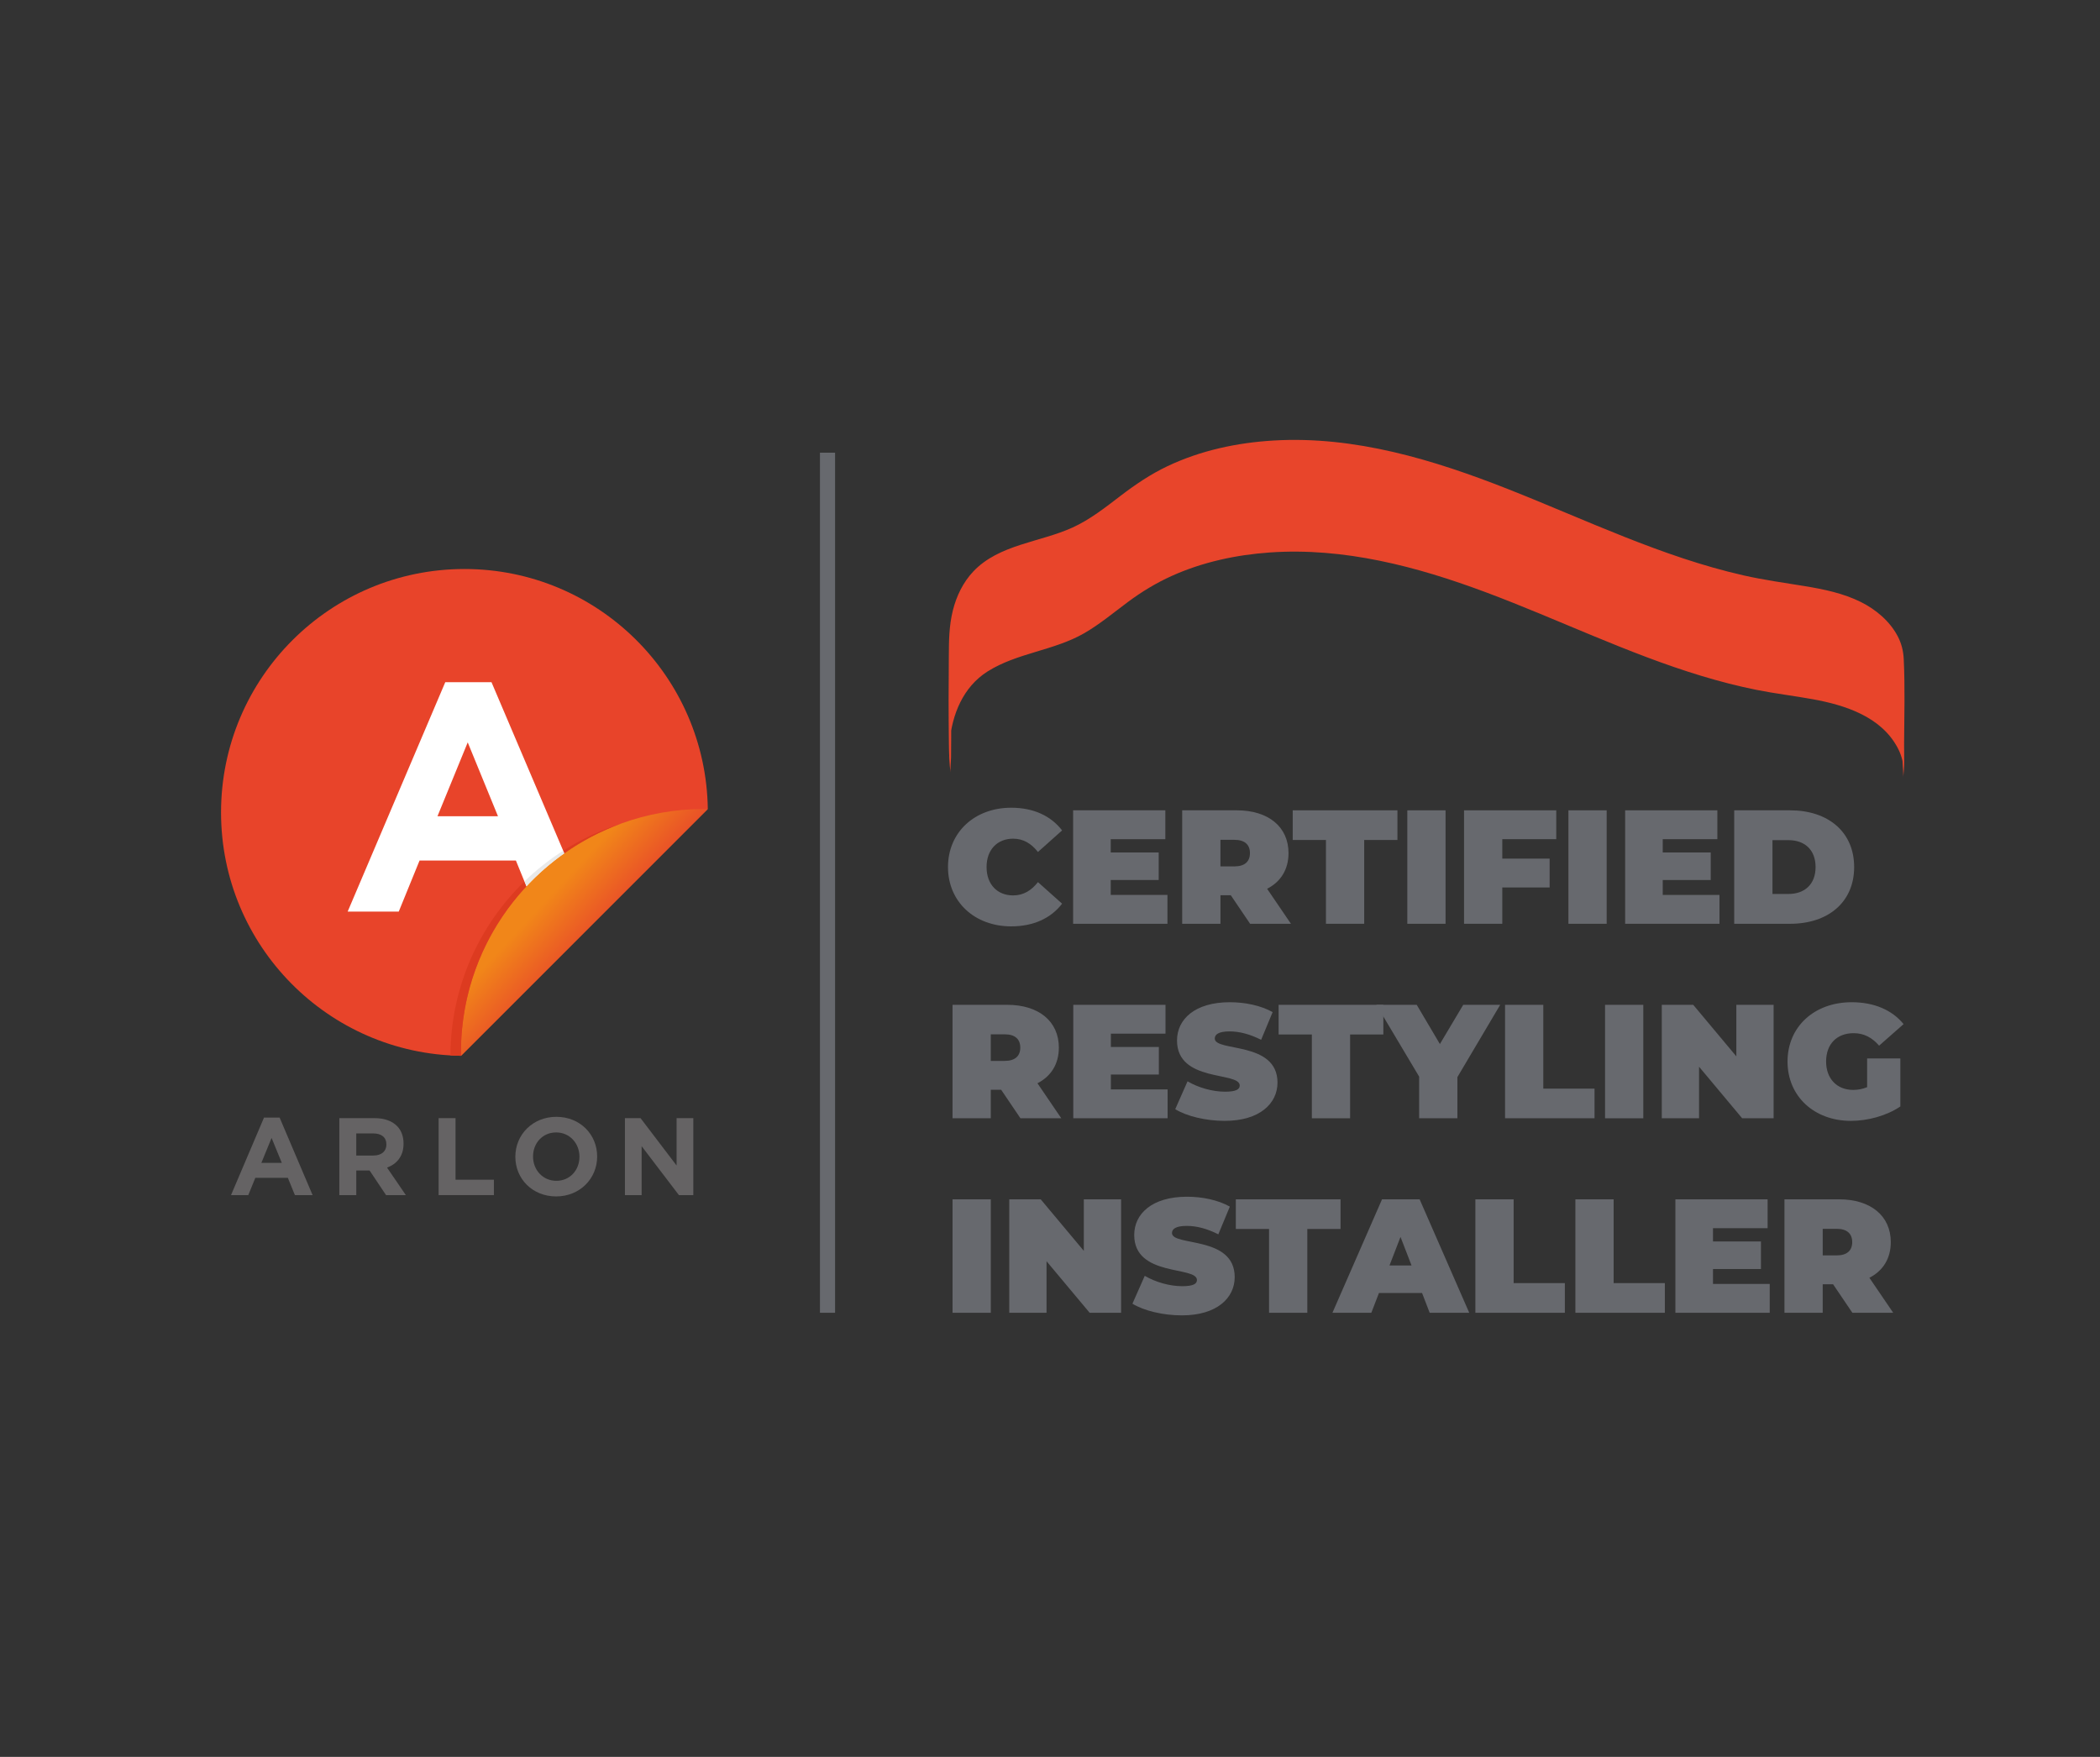 <?xml version="1.0" encoding="UTF-8"?>
<svg id="Calque_1" xmlns="http://www.w3.org/2000/svg" xmlns:xlink="http://www.w3.org/1999/xlink" version="1.1" viewBox="0 0 694.488 581.102">
  <rect x="0" y="0" width="694.488" height="581.102" fill="#333333" stroke="none"/>
  <!-- Generator: Adobe Illustrator 29.5.1, SVG Export Plug-In . SVG Version: 2.1.0 Build 141)  -->
  <defs>
    <style>
      .st0, .st1 {
        fill: none;
      }

      .st2 {
        fill: url(#Dégradé_sans_nom_2);
      }

      .st3 {
        fill: url(#Dégradé_sans_nom_3);
      }

      .st1 {
        stroke: #67696e;
        stroke-miterlimit: 1.333;
        stroke-width: 5px;
      }

      .st4 {
        fill: #67696e;
      }

      .st5 {
        clip-path: url(#clippath-11);
      }

      .st6 {
        clip-path: url(#clippath-10);
      }

      .st7 {
        clip-path: url(#clippath-1);
      }

      .st8 {
        clip-path: url(#clippath-3);
      }

      .st9 {
        clip-path: url(#clippath-4);
      }

      .st10 {
        clip-path: url(#clippath-2);
      }

      .st11 {
        clip-path: url(#clippath-7);
      }

      .st12 {
        clip-path: url(#clippath-6);
      }

      .st13 {
        clip-path: url(#clippath-9);
      }

      .st14 {
        clip-path: url(#clippath-8);
      }

      .st15 {
        clip-path: url(#clippath-5);
      }

      .st16 {
        fill: #fff;
      }

      .st17 {
        fill: #e8452b;
      }

      .st18 {
        fill: #e8442a;
      }

      .st19 {
        fill: #e9e9e9;
      }

      .st20 {
        fill: #dd3b20;
      }

      .st21 {
        clip-path: url(#clippath);
      }

      .st22 {
        fill: #656364;
      }
    </style>
    <clipPath id="clippath">
      <rect class="st0" x="73.101" y="188.205" width="160.978" height="207.526"/>
    </clipPath>
    <clipPath id="clippath-1">
      <rect class="st0" x="73.101" y="188.205" width="160.978" height="207.526"/>
    </clipPath>
    <clipPath id="clippath-2">
      <path class="st0" d="M152.481,349.213h0c-.005-.358-.026-.711-.028-1.07v-.252c0-.022,0-.037,0-.059v-.078c0-.016,0-.026,0-.041v-.078c0-.019,0-.04,0-.059v-.015c0-.016,0-.029,0-.045v-.019c0-.016,0-.027,0-.043v-.017c0-.019,0-.04,0-.059v-.008c0-.017,0-.034,0-.051v-.02c0-.011,0-.029,0-.04,0-.006,0-.015,0-.021,0-.016,0-.03,0-.046v-.013c0-.022,0-.038,0-.059v-.013c0-.016,0-.031,0-.047v-.018c0-.016,0-.028,0-.044,0-.007,0-.011,0-.018,0-.037,0-.08.002-.117v-.019c0-.014,0-.029,0-.042v-.019c0-.014,0-.031.001-.044v-.016c0-.022,0-.037,0-.058,0-.006,0-.008,0-.014,0-.017,0-.03,0-.046,0-.007,0-.013,0-.019,0-.016,0-.026,0-.042,0-.007,0-.013,0-.019,0-.016,0-.03,0-.046v-.014c0-.019,0-.039.002-.058v-.018c0-.013,0-.027,0-.04,0-.009,0-.013,0-.022,0-.013,0-.027,0-.04v-.019c0-.019,0-.039.001-.058v-.009c0-.016.001-.034.002-.05v-.02c0-.013.001-.027.001-.04,0-.006,0-.014,0-.021,0-.016,0-.03.002-.045v-.013c0-.022,0-.037.002-.058,0-.004,0-.013,0-.017,0-.013,0-.03.001-.043,0-.007,0-.014,0-.021,0-.013,0-.026,0-.04,0-.006,0-.014,0-.021,0-.016,0-.036.002-.051,0-.005,0-.006,0-.01,0-.019.001-.035.002-.054,0-.008,0-.014,0-.023,0-.01,0-.025,0-.036,0-.008,0-.015,0-.024,0-.013,0-.024,0-.038,0-.006,0-.015,0-.021,0-.019,0-.037.002-.057,0-.006,0-.01,0-.016,0-.014,0-.028,0-.042,0-.006,0-.017,0-.024,0-.011,0-.026.001-.036,0-.008,0-.015,0-.023,0-.013,0-.027.002-.04,0-.007,0-.013,0-.019.001-.019.002-.036.002-.056,0-.006,0-.016,0-.022,0-.013,0-.023,0-.036,0-.008,0-.016,0-.025,0-.011.001-.025.001-.036,0-.007,0-.016,0-.022,0-.016,0-.035.002-.051,0-.008,0-.013,0-.022,0-.014,0-.028.002-.042,0-.008,0-.015,0-.023,0-.011,0-.023,0-.034,0-.011,0-.016,0-.026,0-.013,0-.021.002-.034,0-.009,0-.016.001-.025,0-.016.001-.038.002-.054,0-.009,0-.016,0-.024,0-.013,0-.021.002-.034,0-.009,0-.017,0-.026,0-.011,0-.023,0-.033,0-.008,0-.018.002-.026,0-.013,0-.026.002-.04,0-.01,0-.018,0-.029,0-.013.002-.03.002-.043,0-.008,0-.017.001-.025,0-.011,0-.022.001-.033,0-.008,0-.018.001-.026,0-.011,0-.022.001-.033,0-.008,0-.017.001-.025,0-.017.002-.038.003-.054,0-.008,0-.015,0-.024,0-.013,0-.021.002-.034,0-.01,0-.017.001-.028,0-.01.001-.021.002-.031,0-.009,0-.019,0-.027,0-.013.001-.022.002-.035,0-.011,0-.018.002-.029,0-.016.002-.032.002-.048,0-.008.001-.019.002-.027,0-.008,0-.022.002-.03,0-.009,0-.021.002-.029,0-.011,0-.021.002-.031,0-.008,0-.018,0-.026,0-.013.002-.029.003-.042,0-.013,0-.022.002-.034,0-.013,0-.021.001-.034,0-.008.001-.019.002-.027,0-.011,0-.02.002-.031,0-.011,0-.018.002-.028,0-.011,0-.021.002-.031,0-.008,0-.019.001-.027,0-.016.002-.035.003-.052,0-.01,0-.02.002-.03,0-.008,0-.02.002-.028,0-.01,0-.02.001-.031,0-.008,0-.018.002-.026,0-.011.001-.021.002-.032,0-.01,0-.016.001-.027,0-.016.002-.038.003-.055,0-.008,0-.018,0-.026,0-.013.002-.021.002-.033,0-.008.001-.015.002-.024,0-.012,0-.021.002-.033,0-.008,0-.015,0-.022,0-.013.002-.022.002-.034,0-.006,0-.008,0-.013,0-.022.003-.046.004-.069,0-.008,0-.017.001-.024,0-.011,0-.023.002-.033,0-.008,0-.016,0-.024,0-.01.002-.023.003-.034,0-.005,0-.016,0-.022.002-.021.003-.042.004-.063,0-.007,0-.013,0-.022,0-.012.002-.021.003-.033,0-.008,0-.015,0-.023,0-.013.002-.022.003-.035,0-.008,0-.013.001-.021,0-.013.001-.023.002-.036,0-.005,0-.01.001-.015.001-.025.003-.047.004-.071,0-.006,0-.013,0-.019.001-.01.002-.025.003-.035,0-.006.001-.015.002-.02,0-.013.002-.023.002-.036,0-.005.001-.013.002-.019.003-.042.006-.084.008-.125,0-.005,0-.011.002-.016,0-.013.002-.024.003-.037,0-.005,0-.014,0-.019,0-.013.002-.025.003-.037,0-.003,0-.011,0-.014.002-.027.004-.056.006-.084v-.006c0-.012.002-.026.003-.039,0-.008,0-.009.002-.017,0-.013.001-.026.003-.038,0-.005,0-.01,0-.015.003-.042.007-.089.01-.131,0-.005,0-.007.001-.013,0-.014.001-.024.002-.039,0-.005.001-.011.002-.016,0-.015.001-.024.003-.039,0-.003,0-.01,0-.012.004-.044.007-.089.011-.133,0-.003,0-.009,0-.011,0-.013.003-.03.004-.042,0-.003,0-.008,0-.01.005-.063.01-.125.015-.187,0-.003,0-.009,0-.012,0-.015.003-.029.004-.044t0-.005c.004-.046.008-.095.012-.141,0-.003,0-.004,0-.006,0-.014.003-.031.004-.045,0-.003,0-.004,0-.007.005-.063.011-.129.016-.192,0-.003,0-.004,0-.006.002-.017.003-.028.004-.045,0-.003,0-.004,0-.007.006-.064.012-.127.017-.192v-.006c.007-.067.013-.129.019-.195v-.002c.002-.016.003-.032.004-.049h0c.006-.067.013-.133.019-.199,3.003-31.404,24.04-57.544,52.634-67.938-.004.001-.008.002-.012.004,8.584-3.122,17.848-4.824,27.512-4.824.377,0,.748.023,1.123.028l-81.598,81.614Z"/>
    </clipPath>
    <linearGradient id="Dégradé_sans_nom_3" data-name="Dégradé sans nom 3" x1="92.317" y1="541.721" x2="92.558" y2="541.721" gradientTransform="translate(27720.015 -41783.626) rotate(42.884) scale(91.512) skewX(.011)" gradientUnits="userSpaceOnUse">
      <stop offset="0" stop-color="#f18619"/>
      <stop offset="1" stop-color="#e8482a"/>
    </linearGradient>
    <clipPath id="clippath-3">
      <rect class="st0" x="73.101" y="188.205" width="160.978" height="207.526"/>
    </clipPath>
    <clipPath id="clippath-4">
      <rect class="st0" x="73.101" y="188.205" width="160.978" height="207.526"/>
    </clipPath>
    <clipPath id="clippath-5">
      <rect class="st0" x="73.101" y="188.205" width="160.978" height="207.526"/>
    </clipPath>
    <clipPath id="clippath-6">
      <rect class="st0" x="73.101" y="188.205" width="160.978" height="207.526"/>
    </clipPath>
    <clipPath id="clippath-7">
      <rect class="st0" x="73.101" y="188.205" width="160.978" height="207.526"/>
    </clipPath>
    <clipPath id="clippath-8">
      <rect class="st0" x="73.101" y="188.205" width="160.978" height="207.526"/>
    </clipPath>
    <clipPath id="clippath-9">
      <rect class="st0" x="73.101" y="188.205" width="160.978" height="207.526"/>
    </clipPath>
    <clipPath id="clippath-10">
      <rect class="st0" x="73.101" y="188.205" width="160.978" height="207.526"/>
    </clipPath>
    <clipPath id="clippath-11">
      <path class="st0" d="M152.481,349.213h0c-.005-.358-.026-.711-.028-1.07.002.359.023.712.028,1.07M152.453,348.09h0M152.453,348.03v-.017.017M152.453,347.97v-.019.019M152.453,347.906v-.015.015M152.453,347.831v-.01.01M152.453,347.772v-.019.019M152.454,347.712v-.019.019M152.454,347.641v-.007.007M152.454,347.574v-.015.015M152.455,347.514v-.019.019M152.455,347.451v-.017.017M152.456,347.376v-.008.008M152.456,347.316v-.02.02M152.457,347.257c0-.008,0-.013,0-.021,0,.006,0,.015,0,.021M152.458,347.189v-.013.013M152.458,347.117v-.013.013M152.459,347.058v-.018.018M152.46,346.996c0-.005,0-.012,0-.018,0,.007,0,.011,0,.018M152.462,346.861v-.019.019M152.463,346.8v-.019.019M152.464,346.737v-.016.016M152.465,346.663s0-.011,0-.014c0,.006,0,.008,0,.014M152.466,346.603c0-.005,0-.014,0-.019,0,.006,0,.012,0,.019M152.467,346.542c0-.006,0-.014,0-.019,0,.006,0,.012,0,.019M152.469,346.477v-.014.014M152.47,346.405v-.018.018M152.471,346.347c0-.006,0-.016,0-.022,0,.009,0,.013,0,.022M152.473,346.285v-.019.019M152.474,346.207v-.009.009M152.476,346.149v-.02.02M152.477,346.089c0-.005,0-.015,0-.021,0,.006,0,.015,0,.021M152.479,346.022v-.013.013M152.481,345.951c0-.006,0-.012,0-.017,0,.004,0,.012,0,.017M152.482,345.892c0-.006,0-.015,0-.021,0,.006,0,.014,0,.021M152.483,345.831c0-.008,0-.013,0-.021,0,.006,0,.014,0,.021M152.486,345.759s0-.008,0-.01c0,.004,0,.005,0,.01M152.488,345.695c0-.008,0-.014,0-.023,0,.009,0,.014,0,.023M152.489,345.636c0-.008,0-.015,0-.024,0,.009,0,.016,0,.024M152.491,345.575c0-.008,0-.013,0-.021,0,.006,0,.015,0,.021M152.494,345.497c0-.005,0-.011,0-.016,0,.006,0,.01,0,.016M152.495,345.439c0-.008,0-.015,0-.024,0,.006,0,.018,0,.024M152.498,345.379c0-.008,0-.015,0-.023,0,.008,0,.015,0,.023M152.499,345.316c0-.006,0-.013,0-.019,0,.006,0,.012,0,.019M152.502,345.242c0-.008,0-.014,0-.022,0,.006,0,.016,0,.022M152.504,345.183c0-.008,0-.016,0-.025,0,.009,0,.016,0,.025M152.506,345.123c0-.008,0-.014,0-.022,0,.006,0,.015,0,.022M152.509,345.049c0-.008,0-.014,0-.022,0,.008,0,.013,0,.022M152.511,344.986c0-.008,0-.015,0-.023,0,.008,0,.015,0,.023M152.513,344.928c0-.008,0-.018,0-.026,0,.01,0,.015,0,.026M152.516,344.868c0-.008,0-.017.001-.025,0,.009,0,.016-.001.025M152.519,344.79c0-.008,0-.016,0-.024,0,.008,0,.015,0,.024M152.522,344.731c0-.008,0-.018,0-.026,0,.009,0,.017,0,.026M152.524,344.672c0-.008,0-.018.002-.026,0,.008,0,.017-.002.026M152.527,344.607c0-.011,0-.018,0-.029,0,.011,0,.019,0,.029M152.53,344.534c0-.008,0-.017.001-.025,0,.008,0,.017-.001.025M152.532,344.475c0-.011,0-.015.001-.026,0,.008,0,.018-.001.026M152.535,344.416c0-.008,0-.018.001-.025,0,.008,0,.017-.001.025M152.539,344.337c0-.008,0-.015,0-.024,0,.009,0,.015,0,.024M152.541,344.279c0-.008,0-.02.001-.028,0,.011,0,.017-.001.028M152.544,344.221c0-.008,0-.019,0-.027,0,.008,0,.018,0,.027M152.547,344.159c0-.008,0-.021.002-.029,0,.01,0,.018-.002.029M152.55,344.082c0-.011.001-.017.002-.027,0,.008,0,.019-.002.027M152.554,344.025c0-.011,0-.018.002-.029,0,.008,0,.02-.002.029M152.557,343.965c0-.008,0-.018,0-.026,0,.008,0,.018,0,.026M152.56,343.897c0-.011,0-.024.002-.034,0,.012-.001.022-.002.034M152.563,343.828c0-.008.001-.02.002-.027,0,.008,0,.019-.002.027M152.566,343.77c0-.008,0-.02.002-.028,0,.01,0,.017-.002.028M152.57,343.711c0-.011,0-.016.001-.027,0,.008-.001.019-.001.027M152.574,343.632c0-.011,0-.019.002-.03,0,.01-.001.02-.002.03M152.577,343.574c0-.011,0-.02.001-.031,0,.011,0,.021-.001.031M152.58,343.518c0-.011.001-.021.002-.032,0,.011-.002.021-.002.032M152.584,343.459c0-.019.002-.037.003-.055,0,.017-.003.039-.003.055M152.588,343.378c0-.011.002-.022.002-.033,0,.013,0,.021-.002.033M152.592,343.322c0-.011,0-.022.002-.033,0,.013-.002.021-.002.033M152.595,343.266c0-.011.002-.024.002-.034,0,.012-.001.022-.002.034M152.598,343.218c0-.021.003-.048.004-.069-.002.023-.003.046-.004.069M152.603,343.125c0-.011,0-.022.002-.033-.001.01-.002.022-.002.033M152.607,343.068c0-.013.002-.02.003-.034,0,.011-.002.023-.003.034M152.61,343.012c.002-.021.003-.041.004-.063-.002.021-.003.042-.004.063M152.615,342.928c0-.011.002-.022.003-.033,0,.012-.002.021-.003.033M152.619,342.872c0-.011.002-.024.003-.035,0,.013-.002.022-.003.035M152.623,342.816c0-.01.002-.025.002-.036,0,.013-.001.023-.002.036M152.626,342.765c.001-.024.003-.048.004-.071-.002.025-.003.046-.004.071M152.632,342.675c.001-.013.002-.022.003-.035,0,.01-.001.025-.003.035M152.636,342.619c0-.013.002-.023.002-.036,0,.013-.001.023-.002.036M152.639,342.564c.003-.043.006-.083.008-.125-.003.041-.006.084-.008.125M152.649,342.423c0-.013.002-.024.003-.037,0,.013-.002.024-.003.037M152.653,342.367c0-.013.002-.024.003-.037,0,.012-.002.024-.003.037M152.656,342.316c.002-.029.004-.054.006-.084-.002.027-.004.056-.006.084M152.663,342.226c0-.013.002-.025.003-.039,0,.013-.002.026-.003.039M152.667,342.171c0-.011.001-.028.003-.038-.001.013-.002.026-.003.038M152.671,342.117c.003-.043.007-.088.01-.131-.003.042-.007.089-.01.131M152.682,341.974c0-.013.002-.026.002-.039,0,.014-.001.024-.002.039M152.686,341.919c0-.013.002-.026.003-.039-.002.015-.002.024-.003.039M152.689,341.867c.004-.045.007-.087.011-.133-.003.044-.007.089-.011.133M152.701,341.724c.002-.016.002-.026.004-.042,0,.013-.003.03-.004.042M152.705,341.671c.005-.064.01-.123.015-.187-.005.062-.01.124-.015.187M152.721,341.472c0-.013.003-.03.004-.044,0,.014-.003.029-.004.044M152.725,341.423c.004-.048.008-.094.012-.141-.004.046-.008.096-.012.141M152.737,341.276c0-.013.003-.032.004-.045,0,.015-.003.031-.004.045M152.741,341.224c.006-.064.011-.128.016-.192-.005.062-.011.129-.016.192M152.758,341.026c.002-.016.003-.029.004-.045-.002.017-.003.028-.004.045M152.763,340.974c.006-.064.012-.128.017-.192-.005.065-.011.128-.017.192M152.78,340.776c.006-.067.012-.129.018-.195-.006.067-.012.129-.018.195M152.798,340.579c.002-.016.003-.033.005-.049-.002.017-.003.032-.005.049M152.803,340.529c.006-.066.013-.132.019-.199-.006.067-.012.132-.019.199M152.822,340.331c1.736-18.159,9.499-34.554,21.269-47.166,3.784-4.056,7.983-7.721,12.528-10.926,5.763-4.064,12.085-7.391,18.826-9.843.004-.002.007-.003.012-.004-28.594,10.394-49.631,36.534-52.634,67.939h0Z"/>
    </clipPath>
    <linearGradient id="Dégradé_sans_nom_2" data-name="Dégradé sans nom 2" x1="92.317" y1="541.846" x2="92.558" y2="541.846" gradientTransform="translate(27720.015 -41783.626) rotate(42.884) scale(91.512) skewX(.011)" gradientUnits="userSpaceOnUse">
      <stop offset="0" stop-color="#e27c13"/>
      <stop offset="1" stop-color="#dd3f1f"/>
    </linearGradient>
  </defs>
  <g id="g1">
    <g id="group-R5">
      <path id="path2" class="st17" d="M314.398,218.968c-.147-1.079-.262-2.159-.346-3.244.016.22.032.44.049.66-.029-.414-.056-.826-.076-1.241-.006-.138-.012-.277-.018-.416-.203-5.862-.208-.552-.016,15.931-.002,28.383-.243,21.189.033,15.505.02-.422.049-.844.079-1.266-.016.22-.032.44-.049.66.753-9.189,4.456-18.349,12.517-23.445,9.807-6.199,21.981-6.889,32.011-12.679,5.171-2.985,9.747-6.847,14.529-10.393,4.5-3.337,9.265-6.23,14.375-8.535,10.196-4.599,21.301-6.986,32.429-7.767,24.527-1.72,48.595,4.618,71.387,13.134,23.91,8.934,46.911,20.283,71.387,27.693,6.006,1.818,12.089,3.394,18.242,4.626,6.182,1.238,12.448,1.969,18.65,3.101,10.643,1.941,22.41,5.733,27.908,15.906,1.121,2.073,1.822,4.314,2.024,6.663-.016-.22-.032-.44-.048-.66.019.289.032.578.035.868-.039-9.047-.074-18.095-.109-27.142.235-7.759.254-10.152.061-7.18.016-.22.032-.44.048-.66-.042.444-.1.879-.174,1.319-.276,1.682-.112,3.781-.129,5.412-.048,4.354-.058,8.71-.055,13.065,0,4.355.003,8.71.055,13.065.019,1.689.398,3.77.129,5.412.611-3.71.357-7.623.379-11.345.058-9.313.325-18.707-.119-28.013-.129-2.672-.745-5.182-1.992-7.557-2.609-4.968-7.185-8.821-12.15-11.306-5.806-2.907-12.294-4.236-18.657-5.28-6.748-1.107-13.506-2.029-20.183-3.543-27.098-6.147-52.181-18.407-77.898-28.547-24.653-9.721-50.69-17.642-77.486-16.066-12.069.71-24.155,3.285-35.115,8.489-5.607,2.662-10.673,6.095-15.591,9.857-5.014,3.834-10.007,7.783-15.784,10.424-10.729,4.905-24.378,5.567-32.862,14.562-3.38,3.584-5.565,8.136-6.751,12.887-.636,2.549-.972,5.147-1.146,7.765-.165,2.491-.158,4.997-.184,7.491-.1,9.539-.102,19.085.022,28.623.044,3.39.129,6.758.585,10.12-.214-1.578.115-3.941.13-5.412.047-4.354.056-8.71.054-13.065-.002-4.355-.004-8.71-.054-13.065-.02-1.778.109-3.649-.13-5.412h0"/>
      <path id="path3" class="st1" d="M273.669,149.729v284.477"/>
      <g id="group-R10">
        <g class="st21">
          <path id="path4" class="st18" d="M152.48,349.213c-43.94-.603-79.379-36.397-79.379-80.49,0-44.469,36.042-80.518,80.503-80.518,44.084,0,79.871,35.446,80.474,79.394l-81.598,81.614"/>
        </g>
        <g class="st7">
          <path id="path6" class="st16" d="M164.689,269.984l-10.008-24.434-10.007,24.434h20.015M147.257,225.638h15.283l32.281,75.882h-17.324l-6.888-16.898h-31.853l-6.887,16.898h-16.895l32.284-75.882"/>
        </g>
        <g class="st10">
          <path id="path8" class="st3" d="M152.481,349.213h0c-.005-.358-.026-.711-.028-1.07v-.053h0v-.199c0-.022,0-.037,0-.059v-.078c0-.016,0-.026,0-.041v-.078c0-.019,0-.04,0-.059v-.015c0-.016,0-.029,0-.045v-.019c0-.016,0-.027,0-.043v-.017c0-.019,0-.04,0-.059v-.008c0-.017,0-.034,0-.051v-.02c0-.011,0-.029,0-.04,0-.006,0-.015,0-.021,0-.016,0-.03,0-.046v-.013c0-.022,0-.038,0-.059v-.013c0-.016,0-.031,0-.047v-.018c0-.016,0-.028,0-.044,0-.007,0-.011,0-.018,0-.037,0-.08.002-.117v-.019c0-.014,0-.029,0-.042v-.019c0-.014,0-.031.001-.044v-.016c0-.022,0-.037,0-.058,0-.006,0-.008,0-.014,0-.017,0-.03,0-.046,0-.007,0-.013,0-.019,0-.016,0-.026,0-.042,0-.007,0-.013,0-.019,0-.016,0-.03,0-.046v-.014c0-.019,0-.039.002-.058v-.018c0-.013,0-.027,0-.04,0-.009,0-.013,0-.022,0-.013,0-.027,0-.04v-.019c0-.019,0-.039.001-.058v-.009c0-.016.001-.034.002-.05v-.02c0-.013.001-.027.001-.04,0-.006,0-.014,0-.021,0-.016,0-.03.002-.045v-.013c0-.022,0-.037.002-.058,0-.004,0-.013,0-.017,0-.013,0-.03.001-.043,0-.007,0-.014,0-.021,0-.013,0-.026,0-.04,0-.006,0-.014,0-.021,0-.016,0-.036.002-.051,0-.005,0-.006,0-.01,0-.019.001-.035.002-.054,0-.008,0-.014,0-.023,0-.01,0-.025,0-.036,0-.008,0-.015,0-.024,0-.013,0-.024,0-.038,0-.006,0-.015,0-.021,0-.019,0-.037.002-.057,0-.006,0-.01,0-.016,0-.014,0-.028,0-.042,0-.006,0-.017,0-.024,0-.011,0-.026.001-.036,0-.008,0-.015,0-.023,0-.013,0-.027.002-.04,0-.007,0-.013,0-.019.001-.019.002-.036.002-.056,0-.006,0-.016,0-.022,0-.013,0-.023,0-.036,0-.008,0-.016,0-.025,0-.011.001-.025.001-.036,0-.007,0-.016,0-.022,0-.016,0-.035.002-.051,0-.008,0-.013,0-.022,0-.014,0-.028.002-.042,0-.008,0-.015,0-.023,0-.011,0-.023,0-.034,0-.011,0-.016,0-.026,0-.013,0-.021.002-.034,0-.009,0-.016.001-.025,0-.016.001-.038.002-.054,0-.009,0-.016,0-.024,0-.013,0-.021.002-.034,0-.009,0-.017,0-.026,0-.011,0-.023,0-.033,0-.008,0-.018.002-.026,0-.013,0-.026.002-.04,0-.01,0-.018,0-.029,0-.013.002-.03.002-.043,0-.008,0-.017.001-.025,0-.011,0-.022.001-.033,0-.008,0-.018.001-.026,0-.011,0-.022.001-.033,0-.008,0-.017.001-.025,0-.017.002-.038.003-.054,0-.008,0-.015,0-.024,0-.013,0-.021.002-.034,0-.01,0-.017.001-.028,0-.01.001-.021.002-.031,0-.009,0-.019,0-.027,0-.013.001-.022.002-.035,0-.011,0-.018.002-.029,0-.016.002-.032.002-.048,0-.008.001-.019.002-.027,0-.008,0-.022.002-.03,0-.009,0-.021.002-.029,0-.011,0-.021.002-.031,0-.008,0-.018,0-.026,0-.013.002-.029.003-.042,0-.013,0-.022.002-.034,0-.013,0-.021.001-.034,0-.008.001-.019.002-.027,0-.011,0-.02.002-.031,0-.011,0-.018.002-.028,0-.011,0-.021.002-.031,0-.008,0-.019.001-.027,0-.016.002-.035.003-.052,0-.01,0-.02.002-.03,0-.008,0-.02.002-.028,0-.01,0-.02.001-.031,0-.008,0-.018.002-.026,0-.011.001-.021.002-.032,0-.01,0-.016.001-.027,0-.016.002-.038.003-.055,0-.008,0-.018,0-.026,0-.013.002-.021.002-.033,0-.008.001-.015.002-.024,0-.012,0-.021.002-.033,0-.008,0-.015,0-.022,0-.013.002-.022.002-.034,0-.006,0-.008,0-.013,0-.022.003-.046.004-.069,0-.008,0-.017.001-.024,0-.011,0-.023.002-.033,0-.008,0-.016,0-.024,0-.01.002-.023.003-.034,0-.005,0-.016,0-.022.002-.021.003-.042.004-.063,0-.007,0-.013,0-.022,0-.012.002-.021.003-.033,0-.008,0-.015,0-.023,0-.013.002-.022.003-.035,0-.008,0-.013.001-.021,0-.013.001-.023.002-.036,0-.005,0-.01.001-.015.001-.025.003-.047.004-.071,0-.006,0-.013,0-.019.001-.01.002-.025.003-.035,0-.006.001-.015.002-.02,0-.013.002-.023.002-.036,0-.005.001-.013.002-.019.003-.042.006-.084.008-.125,0-.005,0-.011.002-.016,0-.013.002-.024.003-.037,0-.005,0-.014,0-.019,0-.013.002-.025.003-.037,0-.003,0-.011,0-.014.002-.027.004-.056.006-.084v-.006c0-.012.002-.026.003-.039,0-.008,0-.009.002-.017,0-.013.001-.026.003-.038,0-.005,0-.01,0-.015.003-.042.007-.089.01-.131,0-.005,0-.007.001-.013,0-.014.001-.024.002-.039,0-.005.001-.011.002-.016,0-.015.001-.024.003-.039,0-.003,0-.01,0-.012.004-.044.007-.089.011-.133,0-.003,0-.009,0-.011,0-.013.003-.03.004-.042,0-.003,0-.008,0-.01.005-.063.01-.125.015-.187,0-.003,0-.009,0-.012,0-.015.003-.029.004-.044t0-.005c.004-.046.008-.095.012-.141,0-.003,0-.004,0-.006,0-.014.003-.031.004-.045,0-.003,0-.004,0-.007.005-.063.011-.129.016-.192,0-.003,0-.004,0-.006.002-.017.003-.028.004-.045,0-.003,0-.004,0-.007.006-.064.012-.127.017-.192v-.006c.007-.067.013-.129.019-.195v-.002c.002-.016.003-.032.004-.049h0c.006-.067.013-.133.019-.199h0c3.003-31.404,24.04-57.544,52.634-67.939-.004.001-.008.002-.012.004,8.584-3.122,17.848-4.825,27.512-4.825.377,0,.748.022,1.123.028h0l-81.598,81.614"/>
        </g>
        <g class="st8">
          <path id="path10" class="st22" d="M93.198,384.639l-3.381-8.256-3.382,8.256h6.763ZM87.308,369.655h5.163l10.909,25.64h-5.854l-2.327-5.709h-10.763l-2.327,5.709h-5.709l10.909-25.64"/>
        </g>
        <g class="st9">
          <path id="path12" class="st22" d="M123.492,382.202c2.727,0,4.29-1.455,4.29-3.601v-.072c0-2.401-1.673-3.637-4.4-3.637h-5.563v7.309h5.672ZM112.22,369.837h11.636c3.236,0,5.745.908,7.418,2.582,1.419,1.418,2.182,3.418,2.182,5.818v.074c0,4.109-2.218,6.691-5.455,7.891l6.218,9.092h-6.545l-5.454-8.147h-4.4v8.147h-5.6v-25.458"/>
        </g>
        <g class="st15">
          <path id="path14" class="st22" d="M145.05,369.837h5.6v20.367h12.69v5.091h-18.29v-25.458"/>
        </g>
        <g class="st12">
          <path id="path16" class="st22" d="M191.629,382.639v-.073c0-4.364-3.2-8.002-7.709-8.002s-7.637,3.564-7.637,7.928v.074c0,4.364,3.2,8.002,7.709,8.002s7.636-3.565,7.636-7.929ZM170.43,382.639v-.073c0-7.237,5.708-13.166,13.563-13.166s13.49,5.856,13.49,13.092v.074c0,7.238-5.708,13.165-13.563,13.165s-13.49-5.855-13.49-13.092"/>
        </g>
        <g class="st11">
          <path id="path18" class="st22" d="M206.668,369.837h5.164l11.927,15.675v-15.675h5.527v25.458h-4.763l-12.327-16.185v16.185h-5.528v-25.458"/>
        </g>
        <g class="st14">
          <path id="path20" class="st19" d="M152.48,349.213c-.917-.013-1.831-.04-2.74-.084.909.043,1.823.071,2.74.084h0,0"/>
        </g>
        <g class="st13">
          <path id="path22" class="st20" d="M152.48,349.213c-.917-.013-1.831-.04-2.74-.084-.262-.012-.524-.026-.784-.041.113-22.564,9.469-42.941,24.475-57.538l.658,1.615c-11.77,12.612-19.533,29.007-21.269,47.166h0c-.006.067-.012.132-.019.199h0c-.002.017-.003.033-.004.049v.002c-.006.067-.012.129-.018.195v.006c-.006.064-.012.128-.018.192,0,.002,0,.005,0,.007-.002.016-.003.029-.004.045,0,.002,0,.004,0,.006-.005.064-.011.128-.016.192,0,.004,0,.003,0,.007,0,.013-.003.032-.004.045,0,.002,0,.004,0,.006-.004.048-.008.094-.012.141,0,.002,0,.003,0,.005,0,.013-.003.031-.004.044,0,.004,0,.007,0,.012-.005.064-.01.123-.015.187,0,.004,0,.006,0,.01-.002.016-.002.026-.004.042,0,.004,0,.007,0,.011-.003.045-.007.087-.011.133,0,.004,0,.008,0,.012,0,.013-.002.026-.003.039,0,.004-.001.012-.002.016,0,.013-.001.026-.002.039,0,.005-.001.009-.001.013-.003.043-.007.088-.01.131,0,.006,0,.009,0,.015-.001.01-.002.027-.003.038,0,.006,0,.011-.002.017,0,.013-.002.026-.003.039,0,.003,0,.004,0,.006-.002.03-.004.054-.006.084,0,.004,0,.01,0,.014,0,.013-.002.024-.003.037,0,.006,0,.013,0,.019,0,.013-.002.024-.003.037,0,.007-.001.01-.002.016-.003.042-.006.083-.008.125,0,.006,0,.012-.002.019,0,.013-.001.023-.002.036,0,.006,0,.013-.002.02,0,.013-.001.022-.003.035,0,.006,0,.013,0,.019-.002.024-.003.047-.004.071,0,.004-.001.012-.001.015,0,.011-.001.025-.002.036,0,.006,0,.014-.001.021,0,.011-.002.024-.003.035,0,.006,0,.017,0,.023,0,.011-.002.022-.003.033,0,.006,0,.015,0,.022-.002.022-.003.042-.004.063,0,.009,0,.014,0,.022,0,.013-.002.02-.003.034,0,.009,0,.016,0,.024-.001.011-.002.022-.002.033,0,.008,0,.016-.001.024-.002.021-.003.048-.004.069,0,.004,0,.009,0,.013,0,.01-.001.023-.002.034,0,.006,0,.016,0,.022,0,.011-.002.023-.002.033,0,.006-.001.018-.002.024,0,.011,0,.022-.002.033,0,.008,0,.017,0,.026,0,.018-.002.036-.003.055,0,.011,0,.016-.001.027,0,.011-.002.021-.002.032,0,.008,0,.018-.002.026,0,.011,0,.02-.001.031,0,.009,0,.02-.002.028,0,.011-.001.019-.002.03,0,.017-.002.035-.003.052,0,.011,0,.016-.001.027,0,.011-.002.021-.002.031,0,.008,0,.02-.002.028,0,.01,0,.02-.002.031,0,.008,0,.02-.002.027,0,.011,0,.023-.001.034,0,.011-.001.024-.002.034,0,.014-.002.027-.003.042,0,.008,0,.018,0,.026,0,.01-.001.021-.002.031,0,.011,0,.018-.002.029,0,.01,0,.019-.002.03,0,.01,0,.016-.002.027,0,.017-.001.031-.002.048,0,.008,0,.02-.002.029,0,.01,0,.024-.002.035,0,.008,0,.019,0,.027,0,.01,0,.021-.002.031,0,.008,0,.019-.001.028,0,.01-.001.024-.002.034,0,.008,0,.015,0,.024-.001.017-.002.037-.003.054,0,.007,0,.017-.001.025,0,.013,0,.02-.001.033,0,.011,0,.015-.001.026,0,.011,0,.023-.001.033,0,.008,0,.017-.001.025,0,.015-.001.029-.002.043,0,.011,0,.019,0,.029,0,.013-.001.027-.002.04,0,.007,0,.017-.002.026,0,.011,0,.023,0,.033,0,.008,0,.017,0,.026,0,.012-.001.022-.002.034,0,.008,0,.016,0,.024,0,.017-.002.037-.002.054,0,.008,0,.016-.001.025,0,.01,0,.023-.002.034,0,.008,0,.018,0,.026,0,.01,0,.023,0,.034,0,.008,0,.015,0,.023,0,.013-.001.029-.002.042,0,.008,0,.013,0,.022,0,.017-.001.034-.002.051,0,.008,0,.014,0,.022,0,.012,0,.024-.001.036,0,.008,0,.016,0,.025,0,.013,0,.024,0,.036,0,.008,0,.014,0,.022,0,.019,0,.037-.002.056,0,.006,0,.013,0,.019,0,.012,0,.027-.002.04,0,.008,0,.015,0,.023,0,.013-.001.023-.001.036,0,.008,0,.015,0,.024,0,.015,0,.027,0,.042,0,.005,0,.011,0,.016,0,.019-.001.038-.002.057,0,.008,0,.013,0,.021,0,.012,0,.026,0,.038,0,.008,0,.016,0,.024,0,.011,0,.026,0,.036,0,.008,0,.015,0,.023,0,.017,0,.037-.002.054,0,.003,0,.007,0,.01,0,.016-.001.034-.002.051,0,.008,0,.012,0,.021,0,.015,0,.025,0,.04,0,.005,0,.015,0,.021,0,.014,0,.028-.001.043,0,.005,0,.011,0,.017,0,.021-.001.037-.002.058v.013c0,.014,0,.031-.002.045,0,.005,0,.016,0,.021,0,.013,0,.028-.001.04v.02c0,.014,0,.035-.002.05v.009c0,.019,0,.039-.001.058v.019c0,.012,0,.027,0,.04,0,.006,0,.016,0,.022,0,.012,0,.028,0,.04v.018c0,.019,0,.039-.002.058v.014c0,.017,0,.029,0,.046,0,.005,0,.013,0,.019,0,.013,0,.029,0,.042,0,.005,0,.013,0,.019,0,.015,0,.031,0,.046,0,.003,0,.011,0,.014,0,.019,0,.039,0,.058v.016c0,.014,0,.029-.001.044v.019c0,.015,0,.027,0,.042v.019c0,.038,0,.079-.002.117,0,.006,0,.012,0,.018,0,.014,0,.029,0,.044v.018c0,.015,0,.032,0,.047v.013c0,.021,0,.038,0,.059v.013c0,.015,0,.031,0,.046,0,.008,0,.013,0,.021,0,.013,0,.027,0,.04v.02c0,.017,0,.034,0,.051v.008c0,.019,0,.04,0,.059v.017c0,.013,0,.03,0,.043v.019c0,.017,0,.028,0,.045v.015c0,.019,0,.04,0,.059v.078c0,.012,0,.029,0,.041v.078c0,.022,0,.039,0,.059v.199h0v.053c.002.359.023.712.028,1.07h0M186.618,282.239l-.366-.861c5.916-3.789,12.358-6.827,19.192-8.982-6.74,2.451-13.063,5.779-18.826,9.843"/>
        </g>
        <g class="st6">
          <path id="path24" class="st19" d="M174.09,293.165l-.658-1.615c3.91-3.804,8.206-7.217,12.82-10.172l.366.861c-4.545,3.205-8.744,6.87-12.528,10.926"/>
        </g>
        <g class="st5">
          <path id="path26" class="st2" d="M152.481,349.213h0c-.005-.358-.026-.711-.028-1.07.002.359.023.712.028,1.07h0M152.453,348.09h0M152.453,348.03v-.017.017M152.453,347.97v-.019.019M152.453,347.906v-.015.015M152.453,347.831v-.01.01M152.453,347.772v-.019.019M152.454,347.712v-.019.019M152.454,347.641v-.007.007M152.454,347.574v-.015.015M152.455,347.514v-.019.019M152.455,347.451v-.017.017M152.456,347.376v-.008.008M152.456,347.316v-.02.02M152.457,347.257c0-.008,0-.013,0-.021,0,.006,0,.015,0,.021M152.458,347.189v-.013.013M152.458,347.117v-.013.013M152.459,347.058v-.018.018M152.46,346.996c0-.005,0-.012,0-.018,0,.007,0,.011,0,.018M152.462,346.861v-.019.019M152.463,346.8v-.019.019M152.464,346.737v-.016.016M152.465,346.663s0-.011,0-.014c0,.006,0,.008,0,.014M152.466,346.603c0-.005,0-.014,0-.019,0,.006,0,.012,0,.019M152.467,346.542c0-.006,0-.014,0-.019,0,.006,0,.012,0,.019M152.469,346.477v-.014.014M152.47,346.405v-.018.018M152.471,346.347c0-.006,0-.016,0-.022,0,.009,0,.013,0,.022M152.473,346.285v-.019.019M152.474,346.207v-.009.009M152.476,346.149v-.02.02M152.477,346.089c0-.005,0-.015,0-.021,0,.006,0,.015,0,.021M152.479,346.022v-.013.013M152.481,345.951c0-.006,0-.012,0-.017,0,.004,0,.012,0,.017M152.482,345.892c0-.006,0-.015,0-.021,0,.006,0,.014,0,.021M152.483,345.831c0-.008,0-.013,0-.021,0,.006,0,.014,0,.021M152.486,345.76s0-.008,0-.01c0,.004,0,.005,0,.01M152.488,345.695c0-.008,0-.014,0-.023,0,.009,0,.014,0,.023M152.489,345.636c0-.008,0-.015,0-.024,0,.009,0,.016,0,.024M152.491,345.575c0-.008,0-.013,0-.021,0,.006,0,.015,0,.021M152.494,345.497c0-.005,0-.011,0-.016,0,.006,0,.01,0,.016M152.495,345.439c0-.008,0-.015,0-.024,0,.006,0,.018,0,.024M152.498,345.379c0-.008,0-.015,0-.023,0,.008,0,.015,0,.023M152.499,345.316c0-.006,0-.013,0-.019,0,.006,0,.012,0,.019M152.502,345.242c0-.008,0-.014,0-.022,0,.006,0,.016,0,.022M152.504,345.183c0-.008,0-.016,0-.025,0,.009,0,.016,0,.025M152.506,345.123c0-.008,0-.014,0-.022,0,.006,0,.015,0,.022M152.509,345.049c0-.008,0-.014,0-.022,0,.008,0,.013,0,.022M152.511,344.986c0-.008,0-.015,0-.023,0,.008,0,.015,0,.023M152.513,344.928c0-.008,0-.018,0-.026,0,.01,0,.015,0,.026M152.516,344.868c0-.008,0-.017.001-.025,0,.009,0,.016-.001.025M152.519,344.79c0-.008,0-.016,0-.024,0,.008,0,.015,0,.024M152.522,344.731c0-.008,0-.018,0-.026,0,.009,0,.017,0,.026M152.524,344.672c0-.008,0-.018.002-.026,0,.008,0,.017-.002.026M152.527,344.607c0-.011,0-.018,0-.029,0,.011,0,.019,0,.029M152.53,344.534c0-.008,0-.017.001-.025,0,.008,0,.017-.001.025M152.532,344.475c0-.011,0-.015.001-.026,0,.008,0,.018-.001.026M152.535,344.416c0-.008,0-.018.001-.025,0,.008,0,.017-.001.025M152.539,344.337c0-.008,0-.015,0-.024,0,.009,0,.015,0,.024M152.541,344.279c0-.008,0-.02.001-.028,0,.011,0,.017-.001.028M152.544,344.221c0-.008,0-.019,0-.027,0,.008,0,.018,0,.027M152.547,344.159c0-.008,0-.021.002-.029,0,.01,0,.018-.002.029M152.55,344.082c0-.011.001-.017.002-.027,0,.008,0,.019-.002.027M152.554,344.025c0-.011,0-.018.002-.029,0,.008,0,.02-.002.029M152.557,343.965c0-.008,0-.018,0-.026,0,.008,0,.018,0,.026M152.56,343.897c0-.011,0-.024.002-.034,0,.012-.001.022-.002.034M152.563,343.828c0-.008.001-.02.002-.027,0,.008,0,.019-.002.027M152.566,343.77c0-.008,0-.02.002-.028,0,.01,0,.017-.002.028M152.57,343.711c0-.011,0-.016.001-.027,0,.008-.001.019-.001.027M152.574,343.632c0-.011,0-.019.002-.03,0,.01-.001.02-.002.03M152.577,343.574c0-.011,0-.02.001-.031,0,.011,0,.021-.001.031M152.58,343.518c0-.011.001-.021.002-.032,0,.011-.002.021-.002.032M152.584,343.459c0-.019.002-.037.003-.055,0,.017-.003.039-.003.055M152.588,343.378c0-.011.002-.022.002-.033,0,.013,0,.021-.002.033M152.592,343.322c0-.011,0-.022.002-.033,0,.013-.002.021-.002.033M152.595,343.266c0-.011.002-.024.002-.034,0,.012-.001.022-.002.034M152.598,343.218c0-.021.003-.048.004-.069-.002.023-.003.046-.004.069M152.603,343.125c0-.011,0-.022.002-.033-.001.01-.002.022-.002.033M152.607,343.068c0-.013.002-.02.003-.034,0,.011-.002.023-.003.034M152.61,343.012c.002-.021.003-.041.004-.063-.002.021-.003.042-.004.063M152.615,342.928c0-.011.002-.022.003-.033,0,.012-.002.021-.003.033M152.619,342.872c0-.011.002-.024.003-.035,0,.013-.002.022-.003.035M152.623,342.816c0-.01.002-.025.002-.036,0,.013-.001.023-.002.036M152.626,342.765c.001-.024.003-.048.004-.071-.002.025-.003.046-.004.071M152.632,342.675c.001-.013.002-.022.003-.035,0,.01-.001.025-.003.035M152.636,342.619c0-.013.002-.023.002-.036,0,.013-.001.023-.002.036M152.639,342.564c.003-.043.006-.083.008-.125-.003.041-.006.084-.008.125M152.649,342.423c0-.013.002-.024.003-.037,0,.013-.002.024-.003.037M152.653,342.367c0-.013.002-.024.003-.037,0,.012-.002.024-.003.037M152.656,342.316c.002-.029.004-.054.006-.084-.002.027-.004.056-.006.084M152.663,342.226c0-.013.002-.025.003-.039,0,.013-.002.026-.003.039M152.667,342.171c0-.011.001-.028.003-.038-.001.013-.002.026-.003.038M152.671,342.118c.003-.043.007-.088.01-.131-.003.042-.007.089-.01.131M152.682,341.974c0-.013.002-.026.002-.039,0,.014-.001.024-.002.039M152.686,341.919c0-.013.002-.026.003-.039-.002.015-.002.024-.003.039M152.689,341.868c.004-.045.007-.087.011-.133-.003.044-.007.089-.011.133M152.701,341.724c.002-.016.002-.026.004-.042,0,.013-.003.03-.004.042M152.705,341.671c.005-.064.01-.123.015-.187-.005.062-.01.124-.015.187M152.721,341.472c0-.013.003-.03.004-.044,0,.014-.003.029-.004.044M152.725,341.423c.004-.048.008-.094.012-.141-.004.046-.008.096-.012.141M152.737,341.276c0-.013.003-.032.004-.045,0,.015-.003.031-.004.045M152.741,341.224c.006-.064.011-.128.016-.192-.005.062-.011.129-.016.192M152.758,341.026c.002-.016.003-.029.004-.045-.002.017-.003.028-.004.045M152.763,340.974c.006-.064.012-.128.017-.192-.005.065-.011.128-.017.192M152.78,340.776c.006-.067.012-.129.018-.195-.006.067-.012.129-.018.195M152.798,340.579c.002-.016.003-.033.004-.049-.002.017-.003.032-.004.049M152.803,340.529c.006-.066.013-.132.019-.199-.006.067-.012.132-.019.199M152.822,340.331c1.736-18.159,9.499-34.554,21.269-47.166,3.784-4.056,7.983-7.721,12.528-10.926,5.763-4.064,12.085-7.391,18.826-9.843.004-.002.007-.003.012-.004-28.594,10.394-49.631,36.534-52.634,67.939"/>
        </g>
      </g>
      <path id="path28" class="st4" d="M313.51,286.786c0-11.526,8.844-19.622,20.904-19.622,7.343,0,13.132,2.681,16.83,7.506l-7.986,7.13c-2.198-2.788-4.824-4.396-8.201-4.396-5.253,0-8.79,3.645-8.79,9.382s3.538,9.382,8.79,9.382c3.377,0,6.003-1.608,8.201-4.396l7.986,7.13c-3.698,4.825-9.487,7.505-16.83,7.505-12.06,0-20.904-8.095-20.904-19.622"/>
      <path id="path29" class="st4" d="M386.084,296.008v9.543h-31.195v-37.528h30.498v9.543h-18.063v4.396h15.866v9.114h-15.866v4.932h18.76"/>
      <path id="path30" class="st4" d="M408.22,277.78h-4.608v8.792h4.608c3.486,0,5.148-1.662,5.148-4.396s-1.661-4.396-5.148-4.396ZM407.04,296.115h-3.429v9.436h-12.65v-37.528h18.061c10.453,0,17.101,5.468,17.101,14.153,0,5.415-2.574,9.489-7.076,11.795l7.879,11.58h-13.509l-6.378-9.436"/>
      <path id="path31" class="st4" d="M438.505,277.833h-10.99v-9.811h34.627v9.811h-10.99v27.717h-12.648v-27.717"/>
      <path id="path32" class="st4" d="M465.41,268.023h12.651v37.528h-12.651v-37.528"/>
      <path id="path33" class="st4" d="M496.821,277.565v6.433h15.652v9.543h-15.652v12.009h-12.651v-37.528h30.498v9.543h-17.847"/>
      <path id="path34" class="st4" d="M518.691,268.023h12.648v37.528h-12.648v-37.528"/>
      <path id="path35" class="st4" d="M568.645,296.008v9.543h-31.195v-37.528h30.498v9.543h-18.065v4.396h15.867v9.114h-15.867v4.932h18.763"/>
      <path id="path36" class="st4" d="M591.476,295.686c5.308,0,8.952-3.163,8.952-8.9s-3.644-8.899-8.952-8.899h-5.305v17.799h5.305ZM573.52,268.023h18.493c12.542,0,21.173,7.13,21.173,18.764s-8.631,18.764-21.173,18.764h-18.493v-37.528"/>
      <path id="path37" class="st4" d="M332.27,342.112h-4.61v8.792h4.61c3.484,0,5.146-1.662,5.146-4.396s-1.661-4.396-5.146-4.396h0ZM331.091,360.447h-3.43v9.435h-12.65v-37.528h18.063c10.452,0,17.099,5.468,17.099,14.153,0,5.415-2.573,9.489-7.075,11.794l7.879,11.58h-13.507l-6.379-9.435"/>
      <path id="path38" class="st4" d="M386.138,360.34v9.543h-31.195v-37.528h30.498v9.543h-18.063v4.396h15.866v9.114h-15.866v4.932h18.76"/>
      <path id="path39" class="st4" d="M388.657,366.88l4.074-9.221c3.539,2.091,8.253,3.431,12.382,3.431,3.592,0,4.878-.751,4.878-2.037,0-4.718-20.744-.911-20.744-14.904,0-6.969,5.843-12.652,17.472-12.652,5.038,0,10.238,1.072,14.152,3.27l-3.805,9.167c-3.699-1.876-7.182-2.788-10.453-2.788-3.699,0-4.878,1.072-4.878,2.359,0,4.503,20.742.75,20.742,14.582,0,6.862-5.842,12.652-17.471,12.652-6.272,0-12.598-1.555-16.349-3.86"/>
      <path id="path40" class="st4" d="M433.843,342.166h-10.99v-9.811h34.627v9.811h-10.99v27.717h-12.648v-27.717"/>
      <path id="path41" class="st4" d="M481.975,356.266v13.617h-12.651v-13.778l-14.148-23.75h13.345l7.664,12.974,7.718-12.974h12.224l-14.152,23.91"/>
      <path id="path42" class="st4" d="M497.733,332.355h12.648v27.717h16.941v9.811h-29.588v-37.528"/>
      <path id="path43" class="st4" d="M530.805,332.355h12.648v37.528h-12.648v-37.528"/>
      <path id="path44" class="st4" d="M586.547,332.355v37.528h-10.398l-14.258-17.048v17.048h-12.326v-37.528h10.398l14.258,17.048v-17.048h12.326"/>
      <path id="path45" class="st4" d="M617.475,350.1h10.986v15.869c-4.557,3.109-10.826,4.771-16.346,4.771-12.114,0-20.961-8.095-20.961-19.622s8.846-19.622,21.227-19.622c7.397,0,13.345,2.573,17.153,7.238l-8.094,7.13c-2.359-2.734-5.093-4.128-8.416-4.128-5.575,0-9.113,3.592-9.113,9.382,0,5.629,3.538,9.382,8.952,9.382,1.555,0,3.056-.268,4.611-.912v-9.489"/>
      <path id="path46" class="st4" d="M315.011,396.688h12.65v37.527h-12.65v-37.527"/>
      <path id="path47" class="st4" d="M370.755,396.688v37.527h-10.398l-14.258-17.048v17.048h-12.328v-37.527h10.398l14.258,17.048v-17.048h12.328"/>
      <path id="path48" class="st4" d="M374.506,431.213l4.074-9.221c3.538,2.091,8.254,3.431,12.382,3.431,3.592,0,4.877-.75,4.877-2.037,0-4.718-20.743-.911-20.743-14.904,0-6.969,5.842-12.652,17.473-12.652,5.04,0,10.236,1.072,14.15,3.271l-3.805,9.167c-3.699-1.877-7.182-2.788-10.452-2.788-3.699,0-4.878,1.072-4.878,2.359,0,4.503,20.744.751,20.744,14.582,0,6.862-5.845,12.652-17.475,12.652-6.271,0-12.596-1.555-16.348-3.86"/>
      <path id="path49" class="st4" d="M419.691,406.499h-10.99v-9.811h34.627v9.811h-10.99v27.717h-12.648v-27.717"/>
      <path id="path50" class="st4" d="M466.805,418.561l-3.644-9.435-3.644,9.435h7.288ZM470.288,427.675h-14.258l-2.519,6.54h-12.863l16.401-37.527h12.436l16.404,37.527h-13.081l-2.519-6.54"/>
      <path id="path51" class="st4" d="M487.923,396.688h12.651v27.717h16.937v9.811h-29.588v-37.527"/>
      <path id="path52" class="st4" d="M520.995,396.688h12.651v27.717h16.937v9.811h-29.588v-37.527"/>
      <path id="path53" class="st4" d="M585.261,424.673v9.543h-31.195v-37.527h30.498v9.543h-18.062v4.396h15.864v9.114h-15.864v4.932h18.759"/>
      <path id="path54" class="st4" d="M607.398,406.445h-4.611v8.792h4.611c3.483,0,5.145-1.662,5.145-4.396s-1.661-4.396-5.145-4.396ZM606.219,424.78h-3.432v9.436h-12.648v-37.527h18.062c10.453,0,17.098,5.468,17.098,14.153,0,5.415-2.574,9.489-7.076,11.795l7.879,11.58h-13.506l-6.378-9.436"/>
    </g>
  </g>
</svg>